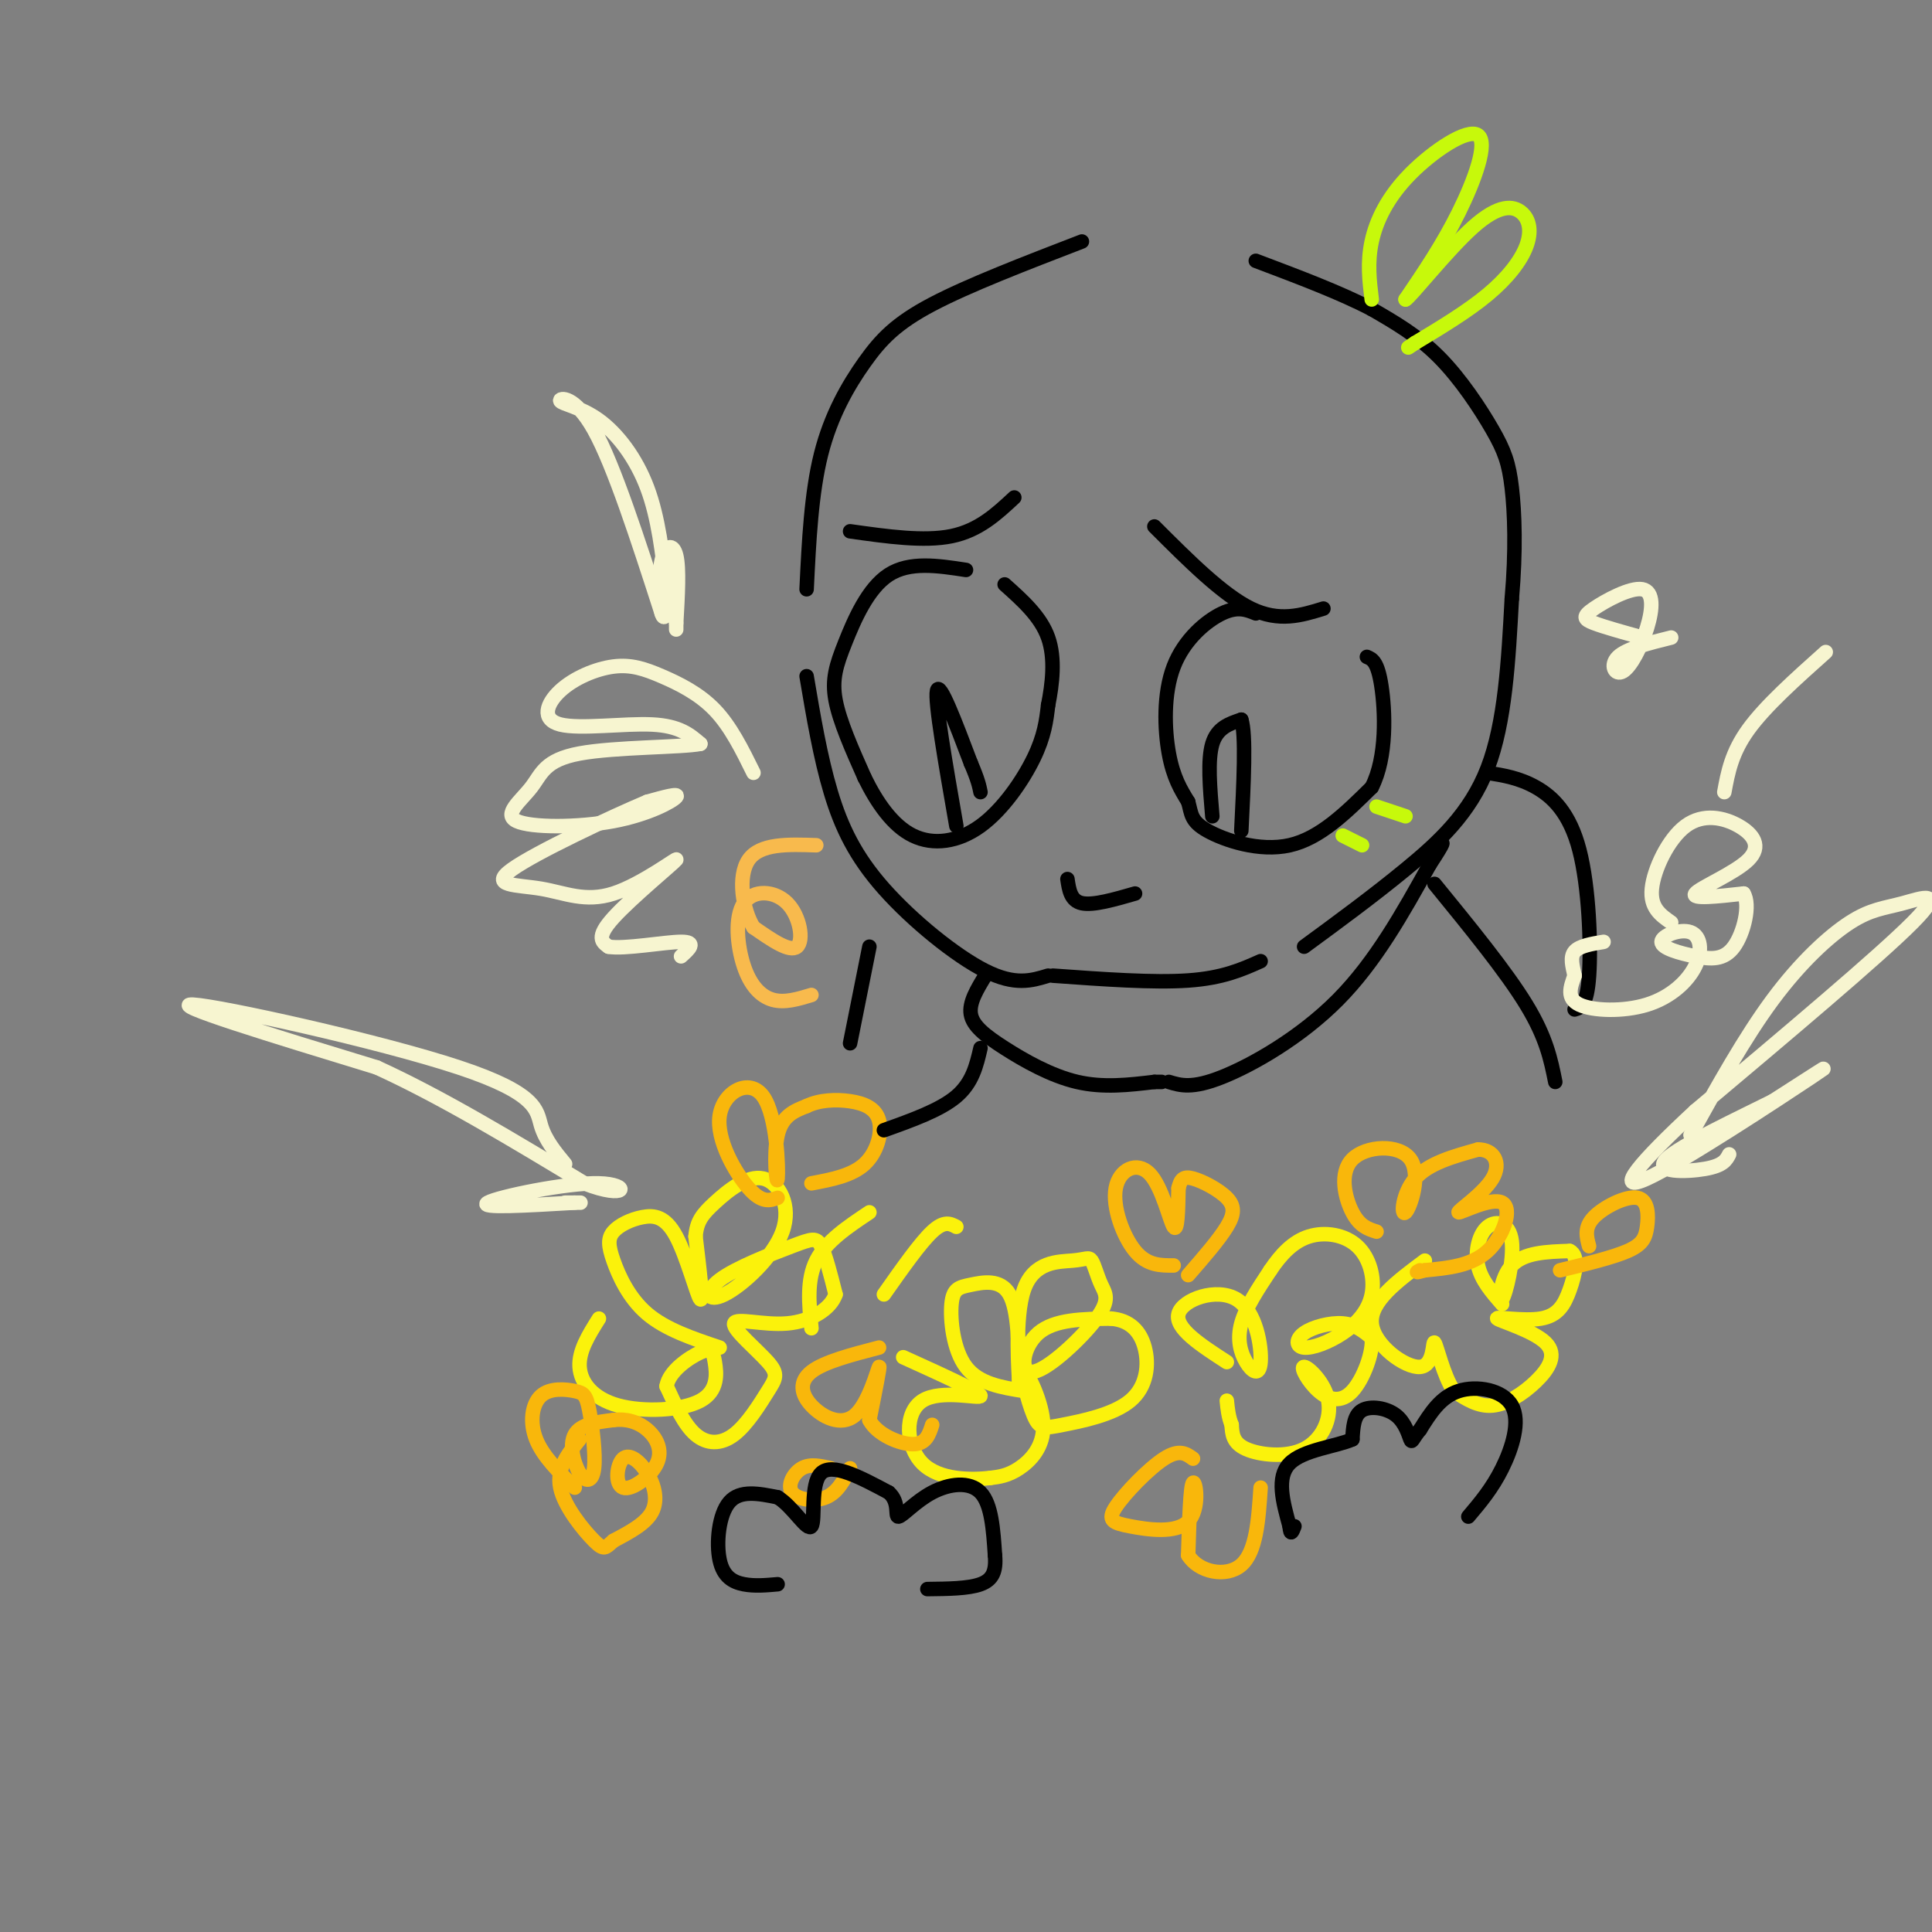 <svg viewBox='0 0 400 400' version='1.1' xmlns='http://www.w3.org/2000/svg' xmlns:xlink='http://www.w3.org/1999/xlink'><rect x="0" y="0" width="400" height="400" fill="#808080" stroke="none"/><g fill='none' stroke='rgb(0,0,0)' stroke-width='3' stroke-linecap='round' stroke-linejoin='round'><path d='M224,50c-11.768,4.536 -23.536,9.071 -31,13c-7.464,3.929 -10.625,7.250 -14,12c-3.375,4.750 -6.964,10.929 -9,19c-2.036,8.071 -2.518,18.036 -3,28'/><path d='M167,140c1.417,8.381 2.833,16.762 5,24c2.167,7.238 5.083,13.333 11,20c5.917,6.667 14.833,13.905 21,17c6.167,3.095 9.583,2.048 13,1'/><path d='M218,202c10.417,0.750 20.833,1.500 28,1c7.167,-0.500 11.083,-2.250 15,-4'/><path d='M270,196c7.089,-5.200 14.178,-10.400 21,-16c6.822,-5.600 13.378,-11.600 17,-21c3.622,-9.400 4.311,-22.200 5,-35'/><path d='M313,124c0.885,-10.104 0.598,-17.863 0,-23c-0.598,-5.137 -1.507,-7.652 -4,-12c-2.493,-4.348 -6.569,-10.528 -11,-15c-4.431,-4.472 -9.215,-7.236 -14,-10'/><path d='M284,64c-6.333,-3.333 -15.167,-6.667 -24,-10'/><path d='M200,118c-5.839,-0.899 -11.679,-1.798 -16,1c-4.321,2.798 -7.125,9.292 -9,14c-1.875,4.708 -2.821,7.631 -2,12c0.821,4.369 3.411,10.185 6,16'/><path d='M179,161c2.510,5.126 5.786,9.941 10,12c4.214,2.059 9.365,1.362 14,-2c4.635,-3.362 8.753,-9.389 11,-14c2.247,-4.611 2.624,-7.805 3,-11'/><path d='M217,146c0.867,-4.333 1.533,-9.667 0,-14c-1.533,-4.333 -5.267,-7.667 -9,-11'/><path d='M198,171c-2.250,-12.917 -4.500,-25.833 -4,-28c0.500,-2.167 3.750,6.417 7,15'/><path d='M201,158c1.500,3.500 1.750,4.750 2,6'/><path d='M260,127c-1.881,-0.768 -3.762,-1.536 -7,0c-3.238,1.536 -7.833,5.375 -10,11c-2.167,5.625 -1.905,13.036 -1,18c0.905,4.964 2.452,7.482 4,10'/><path d='M246,166c0.714,2.583 0.500,4.042 4,6c3.500,1.958 10.714,4.417 17,3c6.286,-1.417 11.643,-6.708 17,-12'/><path d='M284,163c3.222,-6.267 2.778,-15.933 2,-21c-0.778,-5.067 -1.889,-5.533 -3,-6'/><path d='M251,169c-0.500,-5.833 -1.000,-11.667 0,-15c1.000,-3.333 3.500,-4.167 6,-5'/><path d='M257,149c1.000,3.000 0.500,13.000 0,23'/><path d='M176,110c7.667,1.083 15.333,2.167 21,1c5.667,-1.167 9.333,-4.583 13,-8'/><path d='M239,109c7.083,7.083 14.167,14.167 20,17c5.833,2.833 10.417,1.417 15,0'/><path d='M221,182c0.333,2.250 0.667,4.500 3,5c2.333,0.500 6.667,-0.750 11,-2'/></g>
<g fill='none' stroke='rgb(199,249,11)' stroke-width='3' stroke-linecap='round' stroke-linejoin='round'><path d='M284,62c-0.467,-3.828 -0.935,-7.656 0,-12c0.935,-4.344 3.271,-9.206 8,-14c4.729,-4.794 11.850,-9.522 14,-8c2.150,1.522 -0.671,9.292 -4,16c-3.329,6.708 -7.164,12.354 -11,18'/><path d='M291,62c0.900,-0.351 8.650,-10.229 14,-15c5.350,-4.771 8.300,-4.433 10,-3c1.700,1.433 2.150,3.963 1,7c-1.150,3.037 -3.900,6.582 -8,10c-4.100,3.418 -9.550,6.709 -15,10'/><path d='M293,71c-2.500,1.667 -1.250,0.833 0,0'/><path d='M278,173c0.000,0.000 4.000,2.000 4,2'/><path d='M285,167c0.000,0.000 6.000,2.000 6,2'/></g>
<g fill='none' stroke='rgb(251,242,11)' stroke-width='3' stroke-linecap='round' stroke-linejoin='round'><path d='M149,279c-5.584,-1.871 -11.167,-3.741 -15,-7c-3.833,-3.259 -5.915,-7.905 -7,-11c-1.085,-3.095 -1.172,-4.639 0,-6c1.172,-1.361 3.603,-2.540 6,-3c2.397,-0.460 4.761,-0.201 7,4c2.239,4.201 4.354,12.343 5,13c0.646,0.657 -0.177,-6.172 -1,-13'/><path d='M144,256c0.256,-3.172 1.397,-4.603 4,-7c2.603,-2.397 6.668,-5.759 10,-5c3.332,0.759 5.931,5.639 4,11c-1.931,5.361 -8.393,11.202 -12,13c-3.607,1.798 -4.359,-0.446 -1,-3c3.359,-2.554 10.827,-5.418 15,-7c4.173,-1.582 5.049,-1.880 6,0c0.951,1.880 1.975,5.940 3,10'/><path d='M173,268c-1.026,3.020 -5.089,5.569 -10,6c-4.911,0.431 -10.668,-1.258 -11,0c-0.332,1.258 4.762,5.461 7,8c2.238,2.539 1.621,3.412 0,6c-1.621,2.588 -4.244,6.889 -7,9c-2.756,2.111 -5.645,2.032 -8,0c-2.355,-2.032 -4.178,-6.016 -6,-10'/><path d='M138,287c0.490,-3.135 4.716,-5.973 7,-7c2.284,-1.027 2.626,-0.245 3,2c0.374,2.245 0.781,5.952 -3,8c-3.781,2.048 -11.749,2.436 -17,1c-5.251,-1.436 -7.786,-4.696 -8,-8c-0.214,-3.304 1.893,-6.652 4,-10'/><path d='M212,288c-4.671,-0.750 -9.343,-1.499 -12,-5c-2.657,-3.501 -3.300,-9.753 -3,-13c0.300,-3.247 1.542,-3.490 4,-4c2.458,-0.510 6.131,-1.289 8,2c1.869,3.289 1.935,10.644 2,18'/><path d='M211,286c-0.012,-1.172 -1.042,-13.103 1,-19c2.042,-5.897 7.155,-5.759 10,-6c2.845,-0.241 3.421,-0.859 4,0c0.579,0.859 1.161,3.197 2,5c0.839,1.803 1.936,3.071 -1,7c-2.936,3.929 -9.906,10.519 -13,11c-3.094,0.481 -2.313,-5.148 1,-8c3.313,-2.852 9.156,-2.926 15,-3'/><path d='M230,273c3.883,0.304 6.089,2.564 7,6c0.911,3.436 0.526,8.047 -3,11c-3.526,2.953 -10.192,4.248 -14,5c-3.808,0.752 -4.758,0.961 -6,-2c-1.242,-2.961 -2.776,-9.093 -2,-9c0.776,0.093 3.863,6.410 4,11c0.137,4.590 -2.675,7.454 -5,9c-2.325,1.546 -4.162,1.773 -6,2'/><path d='M205,306c-3.856,0.427 -10.498,0.496 -14,-3c-3.502,-3.496 -3.866,-10.557 0,-13c3.866,-2.443 11.962,-0.270 12,-1c0.038,-0.730 -7.981,-4.365 -16,-8'/><path d='M168,275c-0.500,-5.000 -1.000,-10.000 1,-14c2.000,-4.000 6.500,-7.000 11,-10'/><path d='M254,282c-5.414,-3.505 -10.828,-7.009 -10,-10c0.828,-2.991 7.899,-5.467 12,-3c4.101,2.467 5.233,9.878 5,13c-0.233,3.122 -1.832,1.956 -3,0c-1.168,-1.956 -1.905,-4.702 -1,-8c0.905,-3.298 3.453,-7.149 6,-11'/><path d='M263,263c2.199,-3.277 4.698,-5.968 8,-7c3.302,-1.032 7.407,-0.404 10,2c2.593,2.404 3.672,6.586 3,10c-0.672,3.414 -3.097,6.061 -6,8c-2.903,1.939 -6.283,3.169 -8,3c-1.717,-0.169 -1.770,-1.738 0,-3c1.770,-1.262 5.363,-2.218 8,-2c2.637,0.218 4.319,1.609 6,3'/><path d='M284,277c0.374,2.855 -1.691,8.493 -4,11c-2.309,2.507 -4.864,1.883 -7,0c-2.136,-1.883 -3.854,-5.027 -3,-5c0.854,0.027 4.280,3.224 5,7c0.720,3.776 -1.268,8.132 -5,10c-3.732,1.868 -9.209,1.248 -12,0c-2.791,-1.248 -2.895,-3.124 -3,-5'/><path d='M255,295c-0.667,-1.667 -0.833,-3.333 -1,-5'/><path d='M311,270c-2.173,-2.495 -4.345,-4.991 -5,-8c-0.655,-3.009 0.209,-6.533 2,-8c1.791,-1.467 4.511,-0.878 5,3c0.489,3.878 -1.253,11.044 -2,12c-0.747,0.956 -0.499,-4.298 2,-7c2.499,-2.702 7.250,-2.851 12,-3'/><path d='M325,259c2.031,0.970 1.107,4.893 0,8c-1.107,3.107 -2.397,5.396 -6,6c-3.603,0.604 -9.518,-0.476 -9,0c0.518,0.476 7.469,2.509 10,5c2.531,2.491 0.643,5.440 -2,8c-2.643,2.560 -6.041,4.731 -9,5c-2.959,0.269 -5.480,-1.366 -8,-3'/><path d='M301,288c-2.156,-3.134 -3.547,-9.469 -4,-10c-0.453,-0.531 0.032,4.742 -3,5c-3.032,0.258 -9.581,-4.498 -10,-9c-0.419,-4.502 5.290,-8.751 11,-13'/><path d='M183,268c3.750,-5.333 7.500,-10.667 10,-13c2.500,-2.333 3.750,-1.667 5,-1'/></g>
<g fill='none' stroke='rgb(249,183,11)' stroke-width='3' stroke-linecap='round' stroke-linejoin='round'><path d='M161,248c-1.610,0.577 -3.221,1.155 -6,-2c-2.779,-3.155 -6.728,-10.041 -6,-15c0.728,-4.959 6.133,-7.989 9,-4c2.867,3.989 3.195,14.997 3,17c-0.195,2.003 -0.913,-4.999 0,-9c0.913,-4.001 3.456,-5.000 6,-6'/><path d='M167,229c2.590,-1.266 6.065,-1.432 9,-1c2.935,0.432 5.329,1.463 6,4c0.671,2.537 -0.380,6.582 -3,9c-2.620,2.418 -6.810,3.209 -11,4'/><path d='M182,279c-5.687,1.478 -11.375,2.957 -14,5c-2.625,2.043 -2.188,4.651 0,7c2.188,2.349 6.128,4.440 9,2c2.872,-2.440 4.678,-9.411 5,-10c0.322,-0.589 -0.839,5.206 -2,11'/><path d='M180,294c1.511,3.000 6.289,5.000 9,5c2.711,0.000 3.356,-2.000 4,-4'/><path d='M243,262c-2.754,0.013 -5.509,0.026 -8,-3c-2.491,-3.026 -4.719,-9.089 -4,-13c0.719,-3.911 4.386,-5.668 7,-3c2.614,2.668 4.175,9.762 5,11c0.825,1.238 0.912,-3.381 1,-8'/><path d='M244,246c0.435,-1.869 1.024,-2.542 3,-2c1.976,0.542 5.340,2.300 7,4c1.660,1.700 1.617,3.343 0,6c-1.617,2.657 -4.809,6.329 -8,10'/><path d='M285,255c-1.742,-0.547 -3.485,-1.093 -5,-4c-1.515,-2.907 -2.804,-8.174 0,-11c2.804,-2.826 9.700,-3.211 12,0c2.300,3.211 0.004,10.018 -1,11c-1.004,0.982 -0.715,-3.862 2,-7c2.715,-3.138 7.858,-4.569 13,-6'/><path d='M306,238c3.263,-0.066 4.921,2.770 3,6c-1.921,3.230 -7.422,6.856 -7,7c0.422,0.144 6.768,-3.192 9,-2c2.232,1.192 0.352,6.912 -3,10c-3.352,3.088 -8.176,3.544 -13,4'/><path d='M295,263c-2.333,0.667 -1.667,0.333 -1,0'/><path d='M247,302c-1.407,-1.026 -2.815,-2.053 -6,0c-3.185,2.053 -8.149,7.185 -10,10c-1.851,2.815 -0.589,3.311 3,4c3.589,0.689 9.505,1.570 12,-1c2.495,-2.570 1.570,-8.591 1,-8c-0.570,0.591 -0.785,7.796 -1,15'/><path d='M246,322c2.111,3.489 7.889,4.711 11,2c3.111,-2.711 3.556,-9.356 4,-16'/><path d='M329,258c-0.526,-1.935 -1.053,-3.869 1,-6c2.053,-2.131 6.684,-4.458 9,-4c2.316,0.458 2.316,3.700 2,6c-0.316,2.300 -0.947,3.657 -4,5c-3.053,1.343 -8.526,2.671 -14,4'/><path d='M119,308c-3.303,-3.246 -6.606,-6.491 -8,-10c-1.394,-3.509 -0.880,-7.280 1,-9c1.880,-1.720 5.125,-1.388 7,-1c1.875,0.388 2.381,0.833 3,4c0.619,3.167 1.351,9.055 1,12c-0.351,2.945 -1.787,2.947 -3,1c-1.213,-1.947 -2.204,-5.842 -1,-8c1.204,-2.158 4.602,-2.579 8,-3'/><path d='M127,294c2.593,-0.327 5.075,0.355 7,2c1.925,1.645 3.292,4.252 2,7c-1.292,2.748 -5.244,5.637 -7,5c-1.756,-0.637 -1.316,-4.800 0,-6c1.316,-1.200 3.508,0.561 5,3c1.492,2.439 2.283,5.554 1,8c-1.283,2.446 -4.642,4.223 -8,6'/><path d='M127,319c-1.679,1.464 -1.875,2.125 -4,0c-2.125,-2.125 -6.179,-7.036 -7,-11c-0.821,-3.964 1.589,-6.982 4,-10'/><path d='M172,304c-2.131,-0.500 -4.262,-1.000 -6,0c-1.738,1.000 -3.083,3.500 -2,5c1.083,1.500 4.595,2.000 7,1c2.405,-1.000 3.702,-3.500 5,-6'/></g>
<g fill='none' stroke='rgb(0,0,0)' stroke-width='3' stroke-linecap='round' stroke-linejoin='round'><path d='M161,328c-2.393,0.214 -4.786,0.429 -7,0c-2.214,-0.429 -4.250,-1.500 -5,-5c-0.750,-3.500 -0.214,-9.429 2,-12c2.214,-2.571 6.107,-1.786 10,-1'/><path d='M161,310c3.179,1.905 6.125,7.167 7,6c0.875,-1.167 -0.321,-8.762 2,-11c2.321,-2.238 8.161,0.881 14,4'/><path d='M184,309c2.344,2.013 1.206,5.045 2,5c0.794,-0.045 3.522,-3.166 7,-5c3.478,-1.834 7.708,-2.381 10,0c2.292,2.381 2.646,7.691 3,13'/><path d='M206,322c0.289,3.311 -0.489,5.089 -3,6c-2.511,0.911 -6.756,0.956 -11,1'/><path d='M304,314c2.452,-2.893 4.905,-5.786 7,-10c2.095,-4.214 3.833,-9.750 2,-13c-1.833,-3.250 -7.238,-4.214 -11,-3c-3.762,1.214 -5.881,4.607 -8,8'/><path d='M294,296c-1.614,1.959 -1.649,2.855 -2,2c-0.351,-0.855 -1.018,-3.461 -3,-5c-1.982,-1.539 -5.281,-2.011 -7,-1c-1.719,1.011 -1.860,3.506 -2,6'/><path d='M280,298c-3.200,1.467 -10.200,2.133 -13,5c-2.800,2.867 -1.400,7.933 0,13'/><path d='M267,316c0.167,2.167 0.583,1.083 1,0'/><path d='M204,202c-1.708,2.798 -3.417,5.595 -3,8c0.417,2.405 2.958,4.417 7,7c4.042,2.583 9.583,5.738 15,7c5.417,1.262 10.708,0.631 16,0'/><path d='M239,224c2.667,0.000 1.333,0.000 0,0'/><path d='M242,224c2.400,0.733 4.800,1.467 11,-1c6.200,-2.467 16.200,-8.133 24,-16c7.800,-7.867 13.400,-17.933 19,-28'/><path d='M296,179c3.500,-5.333 2.750,-4.667 2,-4'/><path d='M297,183c7.417,9.083 14.833,18.167 19,25c4.167,6.833 5.083,11.417 6,16'/><path d='M203,217c-0.833,3.583 -1.667,7.167 -5,10c-3.333,2.833 -9.167,4.917 -15,7'/><path d='M180,196c0.000,0.000 -4.000,20.000 -4,20'/><path d='M308,160c3.286,0.530 6.571,1.060 10,3c3.429,1.940 7.000,5.292 9,13c2.000,7.708 2.429,19.774 2,26c-0.429,6.226 -1.714,6.613 -3,7'/></g>
<g fill='none' stroke='rgb(247,245,208)' stroke-width='3' stroke-linecap='round' stroke-linejoin='round'><path d='M156,160c-2.359,-4.787 -4.718,-9.575 -8,-13c-3.282,-3.425 -7.486,-5.488 -11,-7c-3.514,-1.512 -6.340,-2.471 -10,-2c-3.660,0.471 -8.156,2.374 -11,5c-2.844,2.626 -4.035,5.976 0,7c4.035,1.024 13.296,-0.279 19,0c5.704,0.279 7.852,2.139 10,4'/><path d='M145,154c-3.628,0.755 -17.698,0.642 -25,2c-7.302,1.358 -7.835,4.187 -10,7c-2.165,2.813 -5.962,5.610 -3,7c2.962,1.390 12.682,1.374 20,0c7.318,-1.374 12.234,-4.107 13,-5c0.766,-0.893 -2.617,0.053 -6,1'/><path d='M134,166c-7.462,3.142 -23.116,10.497 -28,14c-4.884,3.503 1.001,3.154 6,4c4.999,0.846 9.113,2.887 15,1c5.887,-1.887 13.546,-7.700 13,-7c-0.546,0.700 -9.299,7.914 -13,12c-3.701,4.086 -2.351,5.043 -1,6'/><path d='M126,196c3.178,0.578 11.622,-0.978 15,-1c3.378,-0.022 1.689,1.489 0,3'/><path d='M346,191c-2.194,-1.528 -4.387,-3.056 -4,-7c0.387,-3.944 3.355,-10.303 7,-13c3.645,-2.697 7.967,-1.733 11,0c3.033,1.733 4.778,4.236 2,7c-2.778,2.764 -10.079,5.790 -11,7c-0.921,1.210 4.540,0.605 10,0'/><path d='M361,185c1.443,2.336 0.049,8.175 -2,11c-2.049,2.825 -4.755,2.635 -8,2c-3.245,-0.635 -7.029,-1.714 -7,-3c0.029,-1.286 3.870,-2.778 6,-2c2.130,0.778 2.550,3.827 1,7c-1.550,3.173 -5.071,6.470 -10,8c-4.929,1.530 -11.265,1.294 -14,0c-2.735,-1.294 -1.867,-3.647 -1,-6'/><path d='M326,202c-0.422,-1.956 -0.978,-3.844 0,-5c0.978,-1.156 3.489,-1.578 6,-2'/><path d='M340,132c-3.940,-1.094 -7.880,-2.188 -10,-3c-2.120,-0.812 -2.418,-1.344 0,-3c2.418,-1.656 7.554,-4.438 10,-4c2.446,0.438 2.202,4.097 1,8c-1.202,3.903 -3.362,8.051 -5,9c-1.638,0.949 -2.754,-1.300 -1,-3c1.754,-1.700 6.377,-2.850 11,-4'/><path d='M117,241c-2.054,-2.488 -4.107,-4.976 -5,-8c-0.893,-3.024 -0.625,-6.583 -17,-12c-16.375,-5.417 -49.393,-12.690 -55,-13c-5.607,-0.310 16.196,6.345 38,13'/><path d='M78,221c13.500,6.167 28.250,15.083 43,24'/><path d='M121,245c8.917,3.476 9.708,0.167 3,0c-6.708,-0.167 -20.917,2.810 -23,4c-2.083,1.190 7.958,0.595 18,0'/><path d='M119,249c2.667,0.000 0.333,0.000 -2,0'/><path d='M350,235c5.619,-10.113 11.238,-20.226 17,-28c5.762,-7.774 11.668,-13.207 16,-16c4.332,-2.793 7.089,-2.944 11,-4c3.911,-1.056 8.974,-3.016 2,4c-6.974,7.016 -25.987,23.008 -45,39'/><path d='M351,230c-11.345,10.512 -17.208,17.292 -10,14c7.208,-3.292 27.488,-16.655 34,-21c6.512,-4.345 -0.744,0.327 -8,5'/><path d='M367,228c-6.631,3.333 -19.208,9.167 -22,12c-2.792,2.833 4.202,2.667 8,2c3.798,-0.667 4.399,-1.833 5,-3'/><path d='M137,127c-4.955,-15.338 -9.911,-30.676 -14,-38c-4.089,-7.324 -7.313,-6.633 -7,-6c0.313,0.633 4.161,1.209 8,4c3.839,2.791 7.668,7.797 10,14c2.332,6.203 3.166,13.601 4,21'/><path d='M138,122c0.440,4.987 -0.459,6.955 -1,5c-0.541,-1.955 -0.722,-7.834 0,-11c0.722,-3.166 2.349,-3.619 3,-1c0.651,2.619 0.325,8.309 0,14'/><path d='M140,129c0.000,2.333 0.000,1.167 0,0'/><path d='M357,164c0.750,-4.083 1.500,-8.167 5,-13c3.500,-4.833 9.750,-10.417 16,-16'/></g>
<g fill='none' stroke='rgb(248,186,77)' stroke-width='3' stroke-linecap='round' stroke-linejoin='round'><path d='M168,206c-2.767,0.842 -5.533,1.684 -8,1c-2.467,-0.684 -4.633,-2.893 -6,-7c-1.367,-4.107 -1.933,-10.111 0,-13c1.933,-2.889 6.367,-2.662 9,0c2.633,2.662 3.467,7.761 2,9c-1.467,1.239 -5.233,-1.380 -9,-4'/><path d='M156,192c-2.244,-3.600 -3.356,-10.600 -1,-14c2.356,-3.400 8.178,-3.200 14,-3'/></g>
</svg>